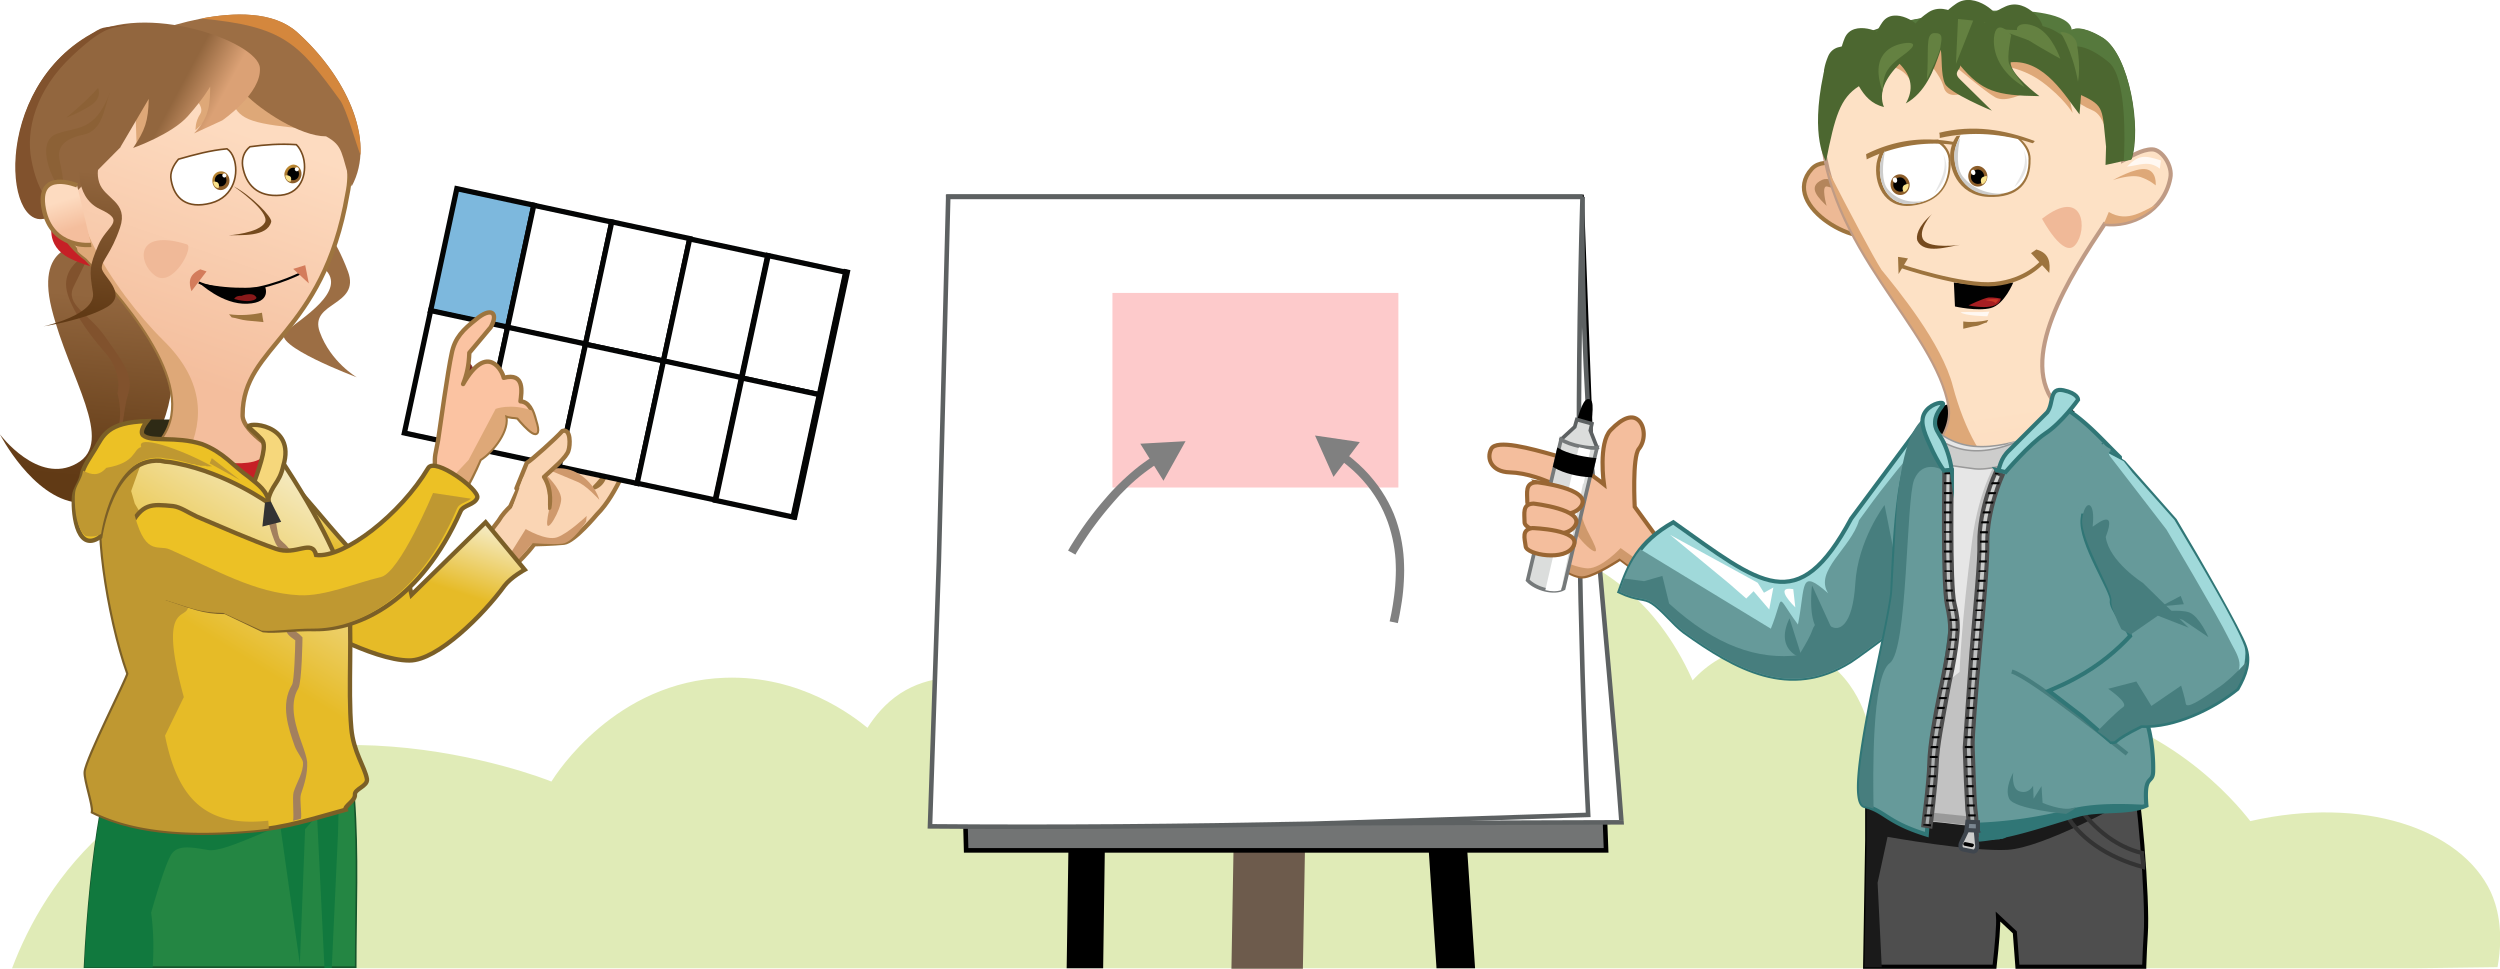 <svg xmlns="http://www.w3.org/2000/svg" xmlns:xlink="http://www.w3.org/1999/xlink" width="479.305" height="185.745" viewBox="0 0 228.8 88.67" shape-rendering="geometricPrecision" image-rendering="optimizeQuality" fill-rule="evenodd" xmlns:v="https://vecta.io/nano"><style><![CDATA[.Ax{stroke-miterlimit:22.926}.Ay{fill:#fff}.Az{stroke-width:.38}.BA{stroke-width:.4}.BB{fill:#9d743e}.BC{fill:#010101}.BD{stroke:#9d743e}.BE{fill:#477e7e}.BF{fill:#dea878}.BG{stroke:#7b5f27}.BH{fill:#f9e38d}.BI{fill:#cdcdcc}.BJ{stroke:#307676}.BK{fill:#669a9a}.BL{fill-rule:nonzero}.BM{stroke-width:.15}.BN{stroke-linejoin:round}.BO{fill:#cf996c}.BP{fill:#bf9831}.BQ{fill:#e6e6e6}.BR{fill:#a0d9da}]]></style><defs><linearGradient id="A" x1="6.47" y1="20.98" x2="5.63" y2="18.38" xlink:href="#X"><stop offset="0" stop-color="#f4be9d"/><stop offset="1" stop-color="#fddbc0"/></linearGradient><linearGradient id="B" x1="8.22" y1="15.73" x2="6.9" y2="28.62" xlink:href="#X"><stop offset="0" stop-color="#92663e"/><stop offset="1" stop-color="#613a15"/></linearGradient><linearGradient id="C" x1="26.73" y1="16.2" x2="26.25" y2="15.25" xlink:href="#X"><stop offset="0" stop-color="#8d5e2a"/><stop offset="1" stop-color="#c49034"/></linearGradient><linearGradient id="D" x1="14.46" y1="11.72" x2="17.82" y2="13.53" xlink:href="#X"><stop offset="0" stop-color="#92663e"/><stop offset="1" stop-color="#dba175"/></linearGradient><linearGradient id="E" xlink:href="#C" x1="20.53" y1="16.68" x2="19.57" y2="15.73"/><linearGradient id="F" x1="20.51" y1="59.05" x2="32.85" y2="39.12" xlink:href="#X"><stop offset="0" stop-color="#e6bb27"/><stop offset="1" stop-color="#fbfdfe"/></linearGradient><linearGradient id="G" xlink:href="#F" x1="35.32" y1="52.01" x2="38.19" y2="43.41"/><linearGradient id="H" xlink:href="#A" x1="17.07" y1="34.62" x2="24.61" y2="12.87"/><linearGradient id="I" xlink:href="#B" x1="7.16" y1="26.91" x2="5.65" y2="43.48"/><linearGradient id="J" x1="406.67" y1="5.48" x2="411.84" y2="41.5" xlink:href="#X"><stop offset="0" stop-color="#fde1c5"/><stop offset="1" stop-color="#fbc3a2"/></linearGradient><linearGradient id="K" x1="405.34" y1="48.19" x2="401.09" y2="96.4" xlink:href="#X"><stop offset="0" stop-color="#dfe0de"/><stop offset="1" stop-color="#a7aaab"/></linearGradient><linearGradient id="L" xlink:href="#C" x1="391.37" y1="16.64" x2="391.81" y2="15.32"/><linearGradient id="M" xlink:href="#J" x1="10.17" y1="82.28" x2="18.54" y2="79.88"/><linearGradient id="N" xlink:href="#A" x1="328.05" y1="28.37" x2="328.23" y2="26.44"/><linearGradient id="O" x1="403.33" y1="8.59" x2="416.42" y2="7.16" xlink:href="#X"><stop offset="0" stop-color="#56793d"/><stop offset="1" stop-color="#91c08a"/></linearGradient><linearGradient id="P" xlink:href="#A" x1="326.21" y1="31.2" x2="326.28" y2="29.62"/><linearGradient id="Q" xlink:href="#C" x1="384.22" y1="17.14" x2="384.65" y2="16.26"/><linearGradient id="R" xlink:href="#A" x1="325.02" y1="29.6" x2="325.48" y2="28.14"/><linearGradient id="S" xlink:href="#A" x1="364.96" y1="30.8" x2="365.08" y2="20.56"/><linearGradient id="T" xlink:href="#K" x1="406.18" x2="402.45" y2="97.83"/><path id="U" d="M46.441 29.994l2.408-11.204 7.137 1.534-2.408 11.204z"/><path id="V" d="M27.16 15.3c.1 0 .19.1.19.19 0 .1-.1.19-.19.19-.1 0-.19-.1-.19-.19 0-.1.1-.19.19-.19z"/><path id="W" d="M174.24 17.59c.29-.1.48-.43.43-.76h0a.81.81 0 0 0-.43.14c-.19.19-.1.48 0 .62z"/><linearGradient id="X" gradientUnits="userSpaceOnUse"/></defs><path d="M140.36 24.28c-.16 0-.28-.13-.28-.29a.28.28 0 0 1 .28-.28c.15 0 .27.13.27.28 0 .16-.12.29-.27.29z" class="BL"/><path d="M228.56 88.52l-7.64.1H1.1c1.48-3.91 4.15-8.88 9.02-13.03 15.85-13.51 39.33-4.49 40.34-4.06.48-.76 5.87-9.17 15.9-9.5 6.92-.24 11.74 3.53 13.03 4.58.67-1.05 1.62-2.24 3.01-3.15 5.25-3.39 11.93.14 12.36.38.53-1.15 1.48-2.86 3.25-4.34 3.82-3.2 8.45-2.86 9.5-2.72 10.6-9.31 30.79-12.12 41.72-2.48 1.62 1.43 3.87 3.91 5.68 7.97 2.77-3.06 7.06-4.06 10.65-2.58 4.49 1.86 5.44 6.73 5.54 7.06 2.53-1.19 8.4-3.53 15.9-2.58 11.17 1.48 17.57 9.21 18.95 10.98 10.31-2.34 19.29.67 22.01 6.49.53 1.15 1.24 3.44.62 6.87z" fill="#e0ebb7"/><path d="M135 88.62h-3.53l-2.15-32.6-2.43-36.76 3.53.48 2.43 36.52L135 88.63z"/><path d="M120.34 25.8l-.53 30.07-.57 32.79h-6.54l.57-32.51.52-29.79 6.54-.57z" fill="#6d5b4c"/><path d="M101.96 19.26l-.57 38.86-.43 30.5h-3.34l.43-29.12.57-40.19h3.34v-.05z"/><g stroke-width=".42" class="Ax"><path d="M144.74 18.02h-57.9l1.58 59.81h58.57l-2.24-59.81z" stroke="#000" fill="#727474"/><g stroke="#5d6162" class="Ay"><path d="M144.83 18.02H86.78c.33 9.26 1.86 21.34 1.67 31.94-.19 9.93.38 15.56.76 25.49l59.19-.19c-1.34-18.43-3.72-35.95-3.58-57.24z"/><path d="M144.83 18.02H86.78l-.86 33.46-.81 24.15c11.41.1 23.06 0 34.99-.24l25.25-.81c-.43-8.5-.67-17.23-.81-26.25-.1-10.5 0-20.57.29-30.31z"/></g></g><path d="M32.41 73.01c.38 5.06.14 10.5.14 15.51H7.73c.24-5.06.76-10.17 1.43-13.99.33-1.96.72-3.58 1.15-4.68 1.19-3.1 1.38-5.11 1.38-5.11l4.2 1 5.59 1.34c1.86.48 3.72.91 5.59 1.34.24.05.53.14.76.19l4.25 1.05c.14 1.1.24 2.24.33 3.34z" stroke="#16552b" fill="#248643" class="Ax BM"/><g fill="#11793e"><path d="M31.03 72.06l-.05 2.1v.1l-.05 2.05-.57 12.27h-.67l-.67-13.75v-.05-.14l-.19.24-.05.05-.86.95-.48 12.36-1.77-12.51v-.05-.05l1.19-2.15.91-1.62.14-.29.91-1.62 2.2 2.1z"/><path d="M30.98 74.16c-.1.05-.95.29-1.96.57-.05 0-.14.05-.24.05a16.49 16.49 0 0 1-2.2.53l-.72.19c-.1.05-.14.05-.24.1-1.96.72-5.3 2.39-6.54 2.2-1.53-.24-2.91-.57-3.48.53-.67 1.24-1.77 5.2-1.77 5.2.24 1.81.24 3.44.14 5.01H7.72c.24-5.06.76-10.17 1.43-13.99.33-1.96.72-3.58 1.15-4.68 1.19-3.1 1.38-5.11 1.38-5.11l4.2 1 5.59 1.34 5.87 4.34.43.33.05.05 3.15 2.34h0z"/></g><g class="Ax"><path d="M46.69 46.37l1.34-2.96s1.67-2.24 3.15-3.2c2.58-1.67 5.73-.43 5.44-.24-1.62 1-.43 3.91-2.2 4.63 1.62-1.58 2.58-4.44 4.11-4.15.29.05.33.81.05.91-1.29.57-1.91 3.68-3.96 5.73 0 0-2.05 2.48-3.01 2.58-.95.1-2.72.14-2.72.14-1.34 1.81-2.91 2.77-4.3 4.39l-2.39-2.77 2.86-3.01c.05-.1.29-.38.57-.76.33-.57.76-1 1.05-1.29z" fill="#fad5b4" class="BA BD BN"/><g stroke="#040505" class="BL"><g stroke-width=".48"><path d="M39.399 28.472l2.408-11.204 7.049 1.515-2.408 11.204z" fill="#7db8dd"/><g class="Ay"><path d="M37.004 39.629l2.408-11.204 7.049 1.515-2.408 11.204z"/><use xlink:href="#U"/><use xlink:href="#U" x="-2.395" y="11.157"/><use xlink:href="#U" x="7.139" y="1.515"/><use xlink:href="#U" x="4.734" y="12.719"/><use xlink:href="#U" x="14.268" y="3.077"/><use xlink:href="#U" x="11.873" y="14.233"/><use xlink:href="#U" x="21.454" y="4.601"/><use xlink:href="#U" x="19.049" y="15.805"/></g></g><path d="M72.615 47.266l4.805-22.36.098.021-4.805 22.36z" stroke-width=".53" class="Ay"/></g><path d="M75.09 36.11h-.1" stroke="#040505" stroke-width=".53" fill="none"/></g><path d="M50.17 42.98l2.63 1.1c.86.33 2.05 1.67 2.05 1.67s-.33-1.38-1.81-2.34c-1.43-.91-2.86-.43-2.86-.43zm3.49 4.73s-1.24 1.96-2.2 2.05c-.95.1-2.67-.05-2.72-.05l-2.01 2.34-.53-.57 1.91-3.06s1.86 1.1 2.86.76c1-.33 2.72-1.96 2.72-1.96l-.05.48zm-3.78-4.34c.91 2.2.29 3.1.19 4.39s1.29-1.1 1.29-2.1c-.05-1-1.48-2.29-1.48-2.29z" class="BO"/><g fill="#fad5b4"><path d="M48.21 42.36c.38-.19 2.72-2.29 3.25-2.91.81-.29.72 1.34.57 1.77-.14.62-1.48 1.72-2.24 2.43.81 1.24.48 2.82.48 2.82l-3.01-1.77.95-2.34z" class="Ax BA BD BN"/><path d="M47.88 43.7s.76-.29 1.38.1c.57.38.86 1.58.86 1.58l.05 1.53-2.05.91-1.53-.53 1.29-3.58z"/></g><path d="M7.92 22.46s-4.77-.57-3.2 5.78c1.58 6.35 5.87 12.22 2.29 14.18-3.53 2-7.02-2.67-7.02-2.67S2.95 45.53 7.05 46c4.06.48 12.98-9.21 6.44-20.14S7.9 22.47 7.9 22.47z" fill="url(#I)"/><path d="M7.16 23.84s-1.29.91-1.1 2.48c.19 1.58 1.81 3.96 3.53 5.92s1.15 3.77 1.15 3.77.76 2.39-.38 4.3c1.05-.38.81-2.58 1.38-4.3s-.81-3.29-2.2-5.3c-1.43-2.01-3.58-2.82-2.82-4.44l1.29-2.63-.86.19z" fill="#81522d"/><path d="M13.18 38.4h8.25l-1.19 4.78-7.73-.96z" fill="#2e2a15"/><path d="M29.26 20.26s1.38 1.38 2.58 4.58c1.19 3.2-3.58 2.77-2.58 5.54s3.39 4.15 3.39 4.15-7.92-2.96-6.54-4.15 5.78-3.77 3.58-5.78c-2.2-1.96-.43-4.34-.43-4.34z" fill="#9c6e44"/><path d="M8.4 20.26H4.82s-.81 2.2 1.58 3.39 4.96 1.19 4.96 1.19L8.4 20.26z" fill="#c62026"/><path d="M14.08 41.07c5.16-4.73-2.15-13.03-6.16-17.38-8.16-5.97 2.96-18.95 4.82-19.09 7.45-1.29 13.41-1.58 16.33 3.48.53.95 2.29 2.34 2.43 3.77.24 2.48.76 3.72.29 5.92-2.24 12.98-9.59 13.8-9.59 20.19-.05.81.91 1.77 1.91 2.53.24 1.05 2.48 6.35 2.2 8.21-.14.86 1.24-1.34-1.91-.91-7.88 1.05-10.5-3.2-10.31-6.73z" fill="url(#H)" class="Ax BA BD"/><path d="M16.33 41.55s6.06 1.67 7.64.33c1.53-1.34 1.81.67 1.81.67l.81 5.2s-3.63 1.77-4.92.81l-5.35-7.02z" fill="#c62026"/><path d="M12.36 9.33l.14 3.96 4.96-4.63s1.34 1.05.86 1.77-.43 1.48-.43 1.48l3.48-3.15s-.43 1.58 1.77 2.29c2.15.72 7.49.86 7.49.86l-9.69-7.4-8.59 4.82zm1.72 31.74c5.16-4.73-2.15-13.03-6.16-17.38-.29-.24-.57-.43-.81-.67l-1.15-4.77 1.1-.62c.19 1 .53 2.96 1.38 4.63 1.58 3.2 4.25 6.68 6.54 8.93 3.53 3.48 3.82 7.02 2.15 10.45-1.67 3.44-1.05 1.38-2.58 2.34-.38-.95-.52-1.96-.48-2.91z" class="BF"/><g class="Ax BA BG"><path d="M25.87 43.51c1.19.38 7.06 8.83 10.02 10.02l1.48-.38.29 1.29 6.78-6.64 3.58 4.34s-1.24.67-1.86 1.48c-1.91 2.63-6.11 6.83-8.69 6.83-3.44 0-9.5-3.58-9.5-3.58l-2.1-13.37z" fill="url(#G)"/><path d="M9.74 45.18c-1.29 1.67.14 11.27 2.01 16.47 0 .38-3.82 7.83-3.91 9.02-.05.72.76 3.01.67 3.63 4.3 2.15 9.98 2.1 14.42 1.72 3.2-.24 5.73-1.1 8.69-1.91-.14-.33.91-.81.86-1.38-.05-.53 1.19-.76 1.1-1.43-.19-1.1-1.24-2.48-1.43-4.63-.33-3.68.14-8.78-.29-12.46-.76-2.91-2.86-7.4-7.21-13.7-.67 1.67.81 3.34-.86 4.11-3.82-.86-10.17-4.39-10.17-4.39l-3.87 4.96z" fill="url(#F)"/></g><path d="M9.74 45.18c-1.29 1.67.14 11.27 2.01 16.47 0 .38-3.82 7.83-3.91 9.02-.05.72.76 3.01.67 3.63 4.3 2.15 9.98 2.1 14.42 1.72a23.7 23.7 0 0 0 1.67-.19l-.05-.72c-6.01.67-8.35-2.34-9.45-7.78l1.72-3.53c-3.91-14.32 5.73-.57-4.49-17.71L12 44.94l1.53-4.25h-.33l-3.44 4.49z" class="BP"/><path d="M24.25 46.28c.1.33.19.72.24 1.05.14.72.33 1.43.62 2.15.14.38.38.72.67 1 .29.33.57.67.62 1.1.05.57-.1 1.19-.29 1.77-.19.57-.33 1.15-.33 1.77 0 .38.19.62.38.86.1.14.24.29.24.38 0 .1-.05.24-.1.43-.1.29-.24.53-.14.86.1.38.38.62.67.81.05.05.14.1.19.14 0 .72-.1 3.72-.29 4.06-1.1 1.81-.33 4.01.24 5.63.24.62.72 1.15.76 1.48.05.91-.57 1.81-.86 2.72-.14.48.05 2.15-.05 2.63l.72-.19c.1-.43-.14-1.77 0-2.24.33-.95.62-1.91.57-2.96-.05-.43-.24-1-.48-1.67-.53-1.48-1.24-3.53-.33-5.06.33-.57.38-4.53.38-4.53v-.14l-.1-.1c-.14-.14-.24-.24-.38-.33-.19-.14-.38-.29-.43-.48-.05-.1.05-.24.1-.43.1-.24.19-.48.14-.76-.05-.29-.24-.53-.38-.72-.14-.14-.24-.29-.24-.43 0-.53.14-1.05.33-1.58.19-.67.38-1.34.33-2.05-.05-.62-.43-1-.76-1.43-.24-.29-.57-.48-.72-.76-.24-.62-.24-1.38-.43-2.05l-.24-1.05-.67.14z" fill="#a3805e"/><path d="M25.92 42.65c-.38 1.67-1.05 1.62-1.43 3.29-.38-.38-1.05-.86-1.43-1.24.57-1.62 1.34-3.63 1-4.3-.14-.29-.76-.81-1.29-1.29-.43-.53 4.39-.43 3.15 3.53z" fill="#f6d77b" class="Ax BA BG"/><path d="M20.96 28.76c.1.1.14.19.24.29.43.05.86.24 1.43.29l1.48.14c-.05-.19-.1-.62-.14-.86-.86.19-1.96.29-3.01.14z" class="BB"/><path d="M18.19 25.85s1 .57 3.53.67 5.73-1.48 5.73-1.48" stroke="#010101" stroke-width=".2" fill="none" class="Ax"/><path d="M18.33 24.65c.19.05.38.14.57.19l-1.38 1.81c-.24-.72-.33-1.48.81-2z" fill="#d47c5b"/><path d="M17.09 22.36c.72.19-1.29 4.06-2.91 2.86-1.58-1.15-1.86-4.34 2.91-2.86z" fill="#f0b998"/><path d="M27.93 24.27l-1.1.34 1.43 1.33z" fill="#d47c5b"/><g class="Ay"><path d="M22.2 15.2c.29 1.72 1.38 2.86 3.48 2.67s2.48-2.34 2.01-3.68c-.14-.38-.33-.72-.57-.95-1.48-.1-2.86 0-4.25.19-.53.43-.76 1.05-.67 1.77z" stroke="#754a1e" class="Ax BM"/><path d="M27.21 13.96c.29.19.43.53.38.72s-.33.19-.62 0-.43-.53-.38-.72.33-.19.62 0z"/></g><path d="M26.83 15.06c.43 0 .76.38.76.86s-.38.86-.81.86-.76-.38-.76-.86c.05-.43.38-.81.81-.86z" fill="url(#C)"/><path d="M26.83 15.35c.29 0 .53.24.53.57s-.24.57-.53.57-.53-.24-.53-.57c0-.29.24-.57.53-.57z" class="BC"/><path d="M26.59 16.63c-.29 0-.48-.29-.48-.57h0c.1-.05.29 0 .38.05.24.1.14.38.1.53z" class="BH"/><g class="Ay"><use xlink:href="#V"/><path d="M15.66 16.49c.29 1.67 1.43 2.67 3.63 2.1s2.58-2.82 2.1-4.11c-.14-.38-.33-.67-.62-.86-1.53.14-2.96.53-4.44.95-.48.57-.81 1.24-.67 1.91z" stroke="#754a1e" class="Ax BM"/></g><path d="M20.24 15.68c.43 0 .76.38.76.86s-.38.86-.81.86-.76-.38-.76-.86.33-.86.81-.86z" fill="url(#E)"/><path d="M20.19 15.92c.29 0 .53.24.53.57s-.24.57-.53.57-.53-.24-.53-.57.24-.57.53-.57z" class="BC"/><path d="M20 17.21c-.29 0-.48-.29-.48-.57h0c.1-.05.29 0 .38.05.19.14.14.38.1.53z" class="BH"/><use xlink:href="#V" x="-6.63" y="0.57" class="Ay"/><path d="M21.39 17.06s3.34 2.29 2.86 3.29c-.53 1-3.34 1.19-3.34 1.19 1.1-.05 3.53.19 3.91-1.24.1-.43-1.86-2.43-3.44-3.25z" fill="#754a1e"/><path d="M12.75 3.41s10.02-4.34 14.42-.48c4.34 3.87 7.35 9.83 5.01 14.13-1-3.1-.72-3.68-2.34-4.58-2.39 0-6.01-2.43-7.35-3.82-1.34-1.43-11.98-3.77-9.74-5.25z" fill="#9c6e44"/><path d="M11.03 13.44l2.58-4.39c-.05 2.05-.33 2.86-1.43 4.49 0 0 3.53-1.24 5.01-2.91s2.05-2.72 2.05-2.72c-.05 1.38.05 2.72-1.48 4.3l2.58-1.19s3.63-2.48 3.44-4.82C23.59 3.81 13.23.09 7.93 3.34-1.43 9.07.82 23.82 5.45 19.09l5.59-5.63z" fill="url(#D)"/><path d="M11.84 2.22c-2.96.43-2.15.05-3.96 1.19C-1.29 9 .67 23.27 5.16 19.4c-.91-1.19-1.77-2.05-2.29-4.77-.53-2.72.38-6.4 3.77-9.55 3.34-3.15 3.91-2.39 5.2-2.86z" fill="#81522d"/><path d="M10.07 8.47c-.57 1.29-.57 3.48-2.48 3.87-1.91.38-2.2 1.29-2.2 1.86s.67 2.58.24 3.29c-.38.72-.91 1.29-.91 1.29s.72-1.77.33-2.2c-.33-.43-1.72-3.53.05-4.3 1.81-.72 3.58-.1 4.96-3.82z" fill="#8c6136"/><path d="M7.06 16.97S3.29 15.39 4 19.12c.72 3.72 4.34 3.29 4.34 3.29l-1.29-5.44z" fill="url(#A)"/><path d="M7.06 16.97S3.29 15.39 4 19.12c.72 3.72 4.34 3.29 4.34 3.29" fill="none" class="Ax BA BD"/><path d="M9.64 14.06s-1.05 1.05-.57 2.63c.48 1.53 2.72 1.77 1.91 4.15-.81 2.39-1.67 2.96-1.67 3.68s2.48 2.39.48 3.58c-2.01 1.19-5.82 1.77-5.82 1.77s4.87-1.05 4.53-3.1c-.33-2.05-.33-2.39.48-4.3s2.63-2.2.14-3.34c-2.48-1.19-1.81-4.63-1.81-4.63l2.34-.43z" fill="url(#B)"/><path d="M22.77 43.65c-1.43-1-2.29-2.24-4.3-3.01-2.43-.76-4.63-.14-5.39-.81-.1-.1-.29-.43.38-1.29-3.68.1-4.01 1.34-4.77 2.58-.29.48-1.1 1.62-1.19 2.29-.1.72-.67 1.34-.72 1.96-.14 1.05.1 5.39 2.39 3.77 0 0 1-7.26 5.49-6.97.86.19.38 0 1.53.24 4.63.91 8.45 3.68 8.45 3.68-.19-1.19-1-1.72-1.86-2.43z" fill="#ecc125" class="Ax BA BG"/><path d="M8.97 8.04s.43.86-.62 1.58c-1.1.72-2.29 1.15-2.29 1.15s1.72-1.38 2.91-2.72z" fill="#8c6136"/><path d="M18.43 1.69c3.06-.57 6.59-.67 8.74 1.24 3.44 3.06 6.01 7.45 5.82 11.27-.43-1.1-1.29-4.2-1.86-5.01-3.82-5.25-5.16-6.78-12.7-7.49z" fill="#d4873d"/><path d="M24.78 45.9l.95 1.86-1.72.43.24-2.2z" fill="#333"/><g class="BP"><path d="M21.96 43.94l-2.58-2.01-.19.48z"/><path d="M7.59 43.08h0 0 0 0 0 0 0 0 0 0v.05h0 0 0 0 0 0 0 0 0 0 0 0 0 0 0 0 0 0 0 0 0 0 0 0 0 0 0 0 0 0 0 0 0 0 0 0 0 0 0 0 0 0 0 0 0 0 0 0 0 0 0 0 0 0 0 0 0 0 0 0 0 0 0c-.1.72-.67 1.34-.72 1.96-.1.76 0 3.29.95 3.96.57.1 1.1.05 1.43-.19 0 0 1-7.26 5.49-6.97.86.19.38 0 1.53.24l.19.05h0 0 0l.19.05h0 .05l.14.05h0 .05l.14.05h0 .05l.14.05h0 0l.19.05h.05 0 0l.1.05h.05.05 0 .05.05.05l.1.05.1.05h.05.05.05.05 0l.1.05h.05.05.05 0 .05.05.05.05 0 .05.05.05l.1.05h.05.05.05.05.05.05.05 0 .05.05.05 0c-2.91-1.62-6.97-2.96-6.49-1.77-.81.24-.43 1.43-3.2 1.91-.72.81-1.38.62-2.05.29z"/></g><path d="M42.77 34.15v-.38c0-.67.1-.86.53-.1l.19.33-.72.14z" fill="#6f2020"/><path d="M43.06 33.34l.33.62h-.09z" fill="#ca4d4d"/><path d="M40 48.81c1.58-2.2 2.96-4.49 3.91-6.78 1.15-.72 2.72-2.72 2.29-4.06.57.24.81.14 1.19.24.76.91 2.29 2.53 1.58.29-.24-.95-.57-1.72-1.34-1.77.1-.81.43-2.67-1.53-2.15-.1-.57-1.48-3.34-3.72.57.33-.81.53-1.67.57-2.86l1.96-2.34c.76-1.38 0-1.86-1.34-.72-1.15.91-1.96 1.67-2.24 3.15-.33 1.48-1.05 6.59-1.24 7.92-.24 1.34-.33 1.29-.29 2.43l-2.58 3.53 2.77 2.53z" fill="url(#M)" class="Ax BA BD BN"/><path d="M22.15 53.3c4.77.86 8.26 1.24 12.7 1.34 3.63-3.34 7.11-8.12 9.07-12.6 1.15-.72 2.72-2.72 2.29-4.06.57.24.81.14 1.19.24.76.91 2.29 2.53 1.58.29-.1-.33-.19-.67-.33-.95-1.91-.67-3.29-.14-3.29-.14l-2.48 4.68-9.12 9.74-9.98-.67-1.72 1.48s0 .14.05.38h0l.05.29z" class="BF"/><path d="M11.84 48.28c-.24-.14 1.81 2.63 3.48 6.49 2.24.72 3.2 1.24 5.3 1.24l3.48 1.67c1.15.14 2.67-.14 4.73-.1 4.15.05 9.69-2.63 13.32-10.79.24-.57 1.29-.57 1.53-1.24.19-.76-3.87-3.72-4.49-2.72-2.53 4.25-7.69 8.26-10.26 7.97-.38-1.53-1.81.1-3.68-.57-2.2-.76-5.01-2.01-7.26-2.96-.81-.38-1.48-.86-2.15-.95-2.01-.19-2.82-.29-4.01 1.96z" fill="#ecc125" class="Ax BA BG"/><path d="M12.12 46.37c-.24.43-1.24 2.24-1.05 2.91.53 2.01 2.1 5.06 4.01 5.63 2.24.67 3.2 1.19 5.35 1.19l3.53 1.62c1.15.1 2.67-.19 4.73-.19 4.15 0 9.64-2.77 13.13-10.98.19-.48.86-.57 1.29-.91l-.95-.14-2.53-.38s-3.05 7.3-4.77 7.69c-2.39.57-5.11 1.77-7.45 1.67-4.11-.19-7.78-2.39-11.89-4.2-1.1-.48-2.34.81-3.39-3.91z" class="BP"/><path d="M18.24 25.89s2.1 2.01 4.39 1.91 1.62-1.58 1.62-1.58-2.72.43-6.01-.33z" class="BC"/><path d="M21.43 27.37s.1-.33.67-.29c.29-.14.95-.24 1.19-.05s.24.29-.05.43c-.29.1-.81.19-1.81-.1z" fill="#88191a"/><path d="M196.24 88.48h-11.6l-.24-3.15-1.53-1.43c.05.72-.1 2.53-.33 4.58H170.7l.19-11.55v-7.64l.72-.76h0l2.48-2.63 17.04-.38 2.72 3.87.43.57.95 1.24c.48.38 1.38 11.27 1.15 14.32-.05.76-.1 1.77-.14 2.96z" stroke="#010101" fill="#4e4e4e" class="Ax Az"/><path d="M194.52 73.39s-7.49 4.2-10.79 4.39c-3.29.19-10.98-1.19-10.98-1.19l-.91 4.2.38 7.73h-1.58l.19-11.55v-7.64l.72-.76h0l22.24.91.43.57.29 3.34z" fill="#1a1a1a"/><g class="Ax Az"><path d="M189.7 73.01c1.53 2.58 3.87 4.49 6.35 5.06-.05.38.14.86.1 1.29-3.2-.86-6.16-2.72-7.35-5.44.33-.29.62-.57.91-.91z" stroke="#333" fill="none"/><path d="M152.04 49.72l-2.43-3.34s-.24-4.53.38-5.3c.62-.76.57-2.01 0-2.58s-1.43-.33-2.58.86-.62 4.96-.62 4.96-2.58-2.1-4.58-2.67c-2.01-.57-5.25-1.48-5.73-.57s.05 2.1 1.67 2.15 3.2.67 4.63 1.34c-2.43.57-3.34 3.39-.91 6.59 0 0 2.05 1.81 3.15 1.58 1.1-.19 3.25-1.62 3.25-1.62l3.06 2.29 1.38-2.77-.67-.91z" stroke="#963" fill="url(#S)"/></g><path d="M141.82 51.15s2.05 1.81 3.15 1.58c1.1-.19 3.25-1.62 3.25-1.62l3.06 2.29.43-.81-3.39-2.43s-1.72 1.86-3.01 1.86c-1.29-.05-3.72-1.29-3.72-1.29l.24.43z" class="BO"/><path d="M176.1 37.83c3.44-1.62 8.54-2.15 11.5-1.86l2.29 1.72-12.6 3.96-1.72-1.53.53-2.29z" class="BC"/><path d="M169.89 15.58s-2.86-1.43-4.06-.14c-3.2 3.48 5.06 7.73 6.06 5.59l-2-5.44z" fill="#edb995" class="Ax Az BD"/><path d="M169.7 17.45s-2.05-1.38-2.91-1c-1.53.67-.19 1.81.38 2.39 0 0-.53-1.91.05-1.77l1.96.53.53-.14z" fill="#b4855b"/><path d="M188.37 37.26c-4.01-4.2 1.19-12.17 4.25-16.76 2.43.29 5.44-1.15 6.01-4.2.24-1.1-.76-2.63-1.67-2.63-.95 0-1.96.67-2.63 1 .33-5.39-1.91-11.7-9.17-11.12-8.69-.29-18.81-.91-18.47 7.88.43 11.31 10.5 18.52 11.74 25.83.29 1.67-.95 3.29-.95 3.29s-4.96 5.39 2.63 5.3c7.69-.1 8.93-5.25 8.26-8.59z" stroke="#bf9b85" fill="url(#J)" class="Ax Az"/><path d="M193.04 14.44s.05-3.68-1.53-4.34c-1.58-.67-2.2-1.53-2.2-1.53l.38 1.77s-.81-1.38-2.82-2.86-4.3-1.53-4.3-1.53l2.67 2.58s-1.67.91-2.63.38c-.95-.53-3.87-3.01-3.87-3.01l.81 2.67s-1.38.53-1.67-.62-1.72-2.63-1.72-2.63l-1 2.86s-.29-1.62-1.91-2.05 1.34-1.53 1.34-1.53l9.02-1.24 6.97 2.53 3.15 4.49.1 3.25-.81.81zm-25.72 1.19c2.29 8.97 10.02 15.23 11.12 21.62.29 1.67-.95 3.29-.95 3.29s-4.96 5.39 2.63 5.3c6.97-.1 8.59-4.34 8.31-7.64-1.72 1.81-3.82 5.3-5.3 4.92-1.48-.43-3.34-3.77-4.39-7.73-1-3.96-5.11-8.93-6.54-10.69-.72-1.1-3.01-5.44-4.87-9.07z" class="BF"/><path d="M188.08 39.31c-4.11 1.34-8.07 2.86-11.31-.29-.95 4.39-.67 36.14-.67 36.14l7.4.1 4.58-35.95z" stroke="#999" stroke-width=".14" class="Ax BQ"/><path d="M187.79 39.4l-4.01 1.19c-1.1 1.43-2.67 4.15-3.29 8.88-1 7.59-1.15 12.03-1.15 12.03s-2.01 1.58-2.29 2.01c-.05.1-.48 1-1.05 2.39l.05 9.26c2.48.05 4.53.86 7.4.1l3.48-26.97-.29-4.3 1.15-4.58z" fill="#c2c2c2"/><path d="M176.1 74.3v.81c2.48.05 4.53.86 7.4.1l.05-.38c-.91.05-2.05.05-3.29-.1l-4.15-.43z" fill="#999"/><path d="M188.37 38.69c-3.87 1.91-7.59 3.96-11.27 1.29-.05.48 0 1.29.05 2.39a74.08 74.08 0 0 0 3.53.53c1.81.24 5.44-1.1 7.69-2.01v-2.2z" stroke="#999" stroke-width=".14" class="Ax BI"/><path d="M188.13 38.78l-3.77 1.72c-.29.53-.62 1.19-.95 2.01a36.1 36.1 0 0 0 4.44-1.48l.29-2.24z" fill="#919191"/><path d="M176.34 38.16l-6.92 9.31c-4.92 9.17-8.26 6.01-16.28.33-3.2 1.81-4.06 3.87-4.92 6.35 1.72.81 2.24.48 3.01 1 .95.62 1.96 1.96 2.91 2.67 4.73 3.39 9.64 6.16 15.18 2.72.86-.53 8.12-5.97 8.12-5.97l-1.1-16.42z" class="Ax Az BJ BR"/><path d="M150.13 50.29c-.95 1.19-1.43 2.43-1.91 3.87 1.72.81 2.24.48 3.01 1 .95.62 1.96 1.96 2.91 2.67 4.73 3.39 9.64 6.16 15.18 2.72.86-.53 8.12-5.97 8.12-5.97l-1.62-14.08c-.95 1.05-1.96 2.2-2.91 3.44-1 1.24-1.91 2.48-2.77 3.68-.72 2.53-4.15 4.63-2.82 6.68-2.67-2.34-2.05-.76-2.77 2.86-2.15-2.91-1.19-2.82-2.48.38l-11.93-7.26z" class="BK"/><g class="BE"><path d="M148.65 52.96l-.43 1.19c1.72.81 2.24.48 3.01 1 .95.62 1.96 1.96 2.91 2.67 4.73 3.39 9.64 6.16 15.18 2.72.72-.43 6.16-4.49 7.69-5.68l-.48-1.29c-8.21 7.06-15.28 9.4-23.77 1.67l-.62-2.53-1.67.48-1.81-.24z"/><path d="M172.47 46.23s-2.43 3.2-2.67 7.16-1.53 4.49-2.34 3.87-1.34-.38-1.62.48c-.29.86-1.67 2.96-1.67 2.96l3.2-.81 5.92-3.01 1.19-.57-2-10.07z"/></g><g class="Ax Az"><path d="M170.66 73.77c-2.01-.48 2.39-16.85 2.53-19.72.38-8.74.86-13.65 3.87-16.04-.1.14-.33.53-.29 1 .05.62.43 1.19 1.1 1.53l.72 15.99c0 2.2-2.15 13.41-2.15 17.66a28.66 28.66 0 0 1-.1 2.2c-3.72-1.15-3.77-2.15-5.68-2.63zm9.55-1.81l1.34-22.44.53-4.2c.72-.76 1.58-3.91 2.24-4.2 3.34-1.38 4.44-3.91 4.44-3.91 2.2 1.34 3.58 3.01 5.25 4.63 0 0 .67 11.93 1.67 20.77h-.38c.19 1.05.53 2.1.95 2.91.43.81.86 3.01.81 5.11-.05 1.19-.86.14-.62 3.1-1.72.76-4.34.29-6.3.86-3.29.95-6.4 2.1-9.5 2.29l-.43-4.92z" class="BJ BK"/><path d="M194.67 69s-8.78-7.06-10.55-7.54" stroke="#477e7e" fill="none"/></g><path d="M183.74 76.4l.29-.05.14-.05h.05.1l.1-.05h.05l.14-.05.14-.05h0 .1.05l.14-.05h0l.14-.05h.05.1l.14-.05h0l.14-.05h.05l.1-.05.14-.05.14-.05h0l.14-.05h.1.1l.14-.05h0l.14-.05h.05l.1-.05.1-.05h.05l.14-.05h.05l.14-.05.1-.05h.05l.14-.05h0l.14-.05h.05l.1-.05.14-.05h.05l.14-.05h.05l.1-.05.1-.05h.05l.14-.05h0l.14-.05h.1.1l.14-.05h0l.14-.05h.05l.1-.05.1-.05h.05l.14-.05h.05l.14-.05.1-.05h.05l.14-.05c1.96-.57 4.73-.1 6.44-.86h.05 0 0 0 0 0 0c-2.01-.14-5.06-.24-7.3.38a39.55 39.55 0 0 1-8.83 1.24l.14 1.62h.1.05.1 0 .14.1.1.1.05c.1 0 .19 0 .24-.05h0 .14 0 .14.14.1.05.14 0c.1 0 .19-.05.24-.05h.05.1.1.1l.14-.05h.05.1 0l.14-.05.14-.05h0l.28-.38z" fill="#307676"/><path d="M170.66 73.77l.81.24c-.05-2.91-.19-12.08 1.48-13.32 1.67-1.19 1.48-14.99 2.24-16.8s2.43-.95 2.43-.95l-1.67-3.96c-.33-.24.14-.72 0-.62-1.15 1.15-1.81 2.96-2.34 7.64l-.43 8.02c-.14 2.91-4.53 19.29-2.53 19.76z" class="BE"/><path d="M184.26 25.85s-.81 2.01-2.05 2.34-3.29-.14-3.29-.14l-.1-2.2s2.34.33 3.25.24l2.2-.24z" class="BC"/><path d="M181.97 29.28c-.05.1-.1.14-.14.24-.33.05-.62.29-1.05.33-.38.05-.81.19-1.1.24v-.67c.67.1 1.53.05 2.29-.14z" class="BB"/><path d="M192.19 40.88s-1.34 4.39-1.58 6.59c-.29 2.15 2.82 6.73 2.67 7.49-.14.76 1.38 2.29 1.67 3.25-1.15 1.24-2.77 2.67-5.01 3.87-.86.48-1.67.81-2.43 1.15l3.05 2.34 2.67 2.34c.76 0-.24 0 2.77-1.48 3.01.14 6.59-1.62 8.78-3.39.72-1.29 1.19-2.48.67-3.87-.48-1.38-4.25-7.97-6.4-11.55l-4.68-5.3-2.2-1.43z" class="Ax Az BJ BK"/><path d="M204.64 62.6c.72-1.29 1.05-2.63.76-3.48-.67-1.91-4.25-7.97-6.4-11.55l-3.82-4.3-.81-1.05-1.53-.81 5.44 7.06s4.82 8.12 5.63 9.83c.81 1.72 2.1 2.86-.43 4.73l1.15-.43z" class="BR"/><path d="M193.19 41.12l-2.53-1.48-.48 7.35 1.72.05.81-4.96z" class="BK"/><path d="M191.52 48.19c.29-2.43-.72-2.53-.95-.72-.24 1.81 2.82 6.73 2.67 7.49-.1.53.53 1.86.91 2.63l.86.48 2.48-1.72 2.82 1.1-4.2-4.11c.05.05-3.1-1.96-3.39-4.2 1.15-2.96-1.19-.86-1.19-.95z" class="BE"/><path d="M186.74 23.89s-1.38 1.62-4.2 1.91c-2.86.29-8.54-1.62-8.54-1.62l-.1.33s5.78 1.96 8.69 1.67c2.96-.29 4.44-2.05 4.44-2.05l-.29-.24z" class="BB"/><path d="M183.12 27.33s-.62-.14-1.15-.1c-.53.1-1.81.72-1.81.72s2.72.62 2.96-.62z" fill="#a71e22"/><path d="M197.29 16.97s.14-1.29-.86-1.48-3.06 1-3.06 1 1.58-.57 2.53-.29c.86.29 1.38.76 1.38.76z" class="BF"/><path d="M186.36 22.84l-.48.33 1.67 1.81c.1-.91.05-1.81-1.19-2.15z" class="BB"/><path d="M182.07 28.52l-.19.43s-2.2-.05-2.43-.38c.86-.05 1.62.05 2.63-.05z" fill="#fff8f2"/><path d="M186.89 20.02s1.96 3.72 3.05 2.39c1.15-1.34.81-5.39-3.05-2.39z" fill="#f0b998"/><path d="M173.71 23.51l.91.14-.86 1.43z" class="BB"/><path d="M197.77 14.68l-.1.76c-1-.81-1.91-.29-3.01-.19 1.1-1.1 1.58-1.05 3.1-.57z" fill="#fff8f2"/><path d="M144.69 44.94c-.29 2.77.72 3.63 1.29 5.06s-1.81-.81-2.15-1.96c-.33-1.15.86-3.1.86-3.1z" class="BO"/><path d="M182.92 27.42c-.1.1-.19.24-.29.33-.19-.24-.62-.19-.91-.29a3.26 3.26 0 0 1 1.19-.05z" fill="#cb3827"/><path d="M178.53 14.72c.05 2.15-1 3.82-3.58 4.11s-3.48-2.15-3.2-3.91c.1-.48.24-.91.48-1.29 1.72-.48 3.44-.72 5.16-.86.67.48 1.15 1.15 1.15 1.96z" class="BB"/><path d="M178.34 14.82c.05 2.01-.91 3.58-3.29 3.82-2.39.29-3.2-2.05-2.96-3.68.1-.48.24-.86.43-1.19 1.58-.48 3.15-.67 4.73-.76.67.38 1.1 1 1.1 1.81z" class="Ay"/><path d="M178.91 13.01c-2.58-.48-5.25-.33-8.12 1.1 0 .14.05.33.05.48a14.07 14.07 0 0 1 7.92-1.34c.05-.1.1-.14.14-.24z" class="BB"/><path d="M173.71 15.97c-.48.1-.76.62-.67 1.1.1.53.57.86 1.05.76s.76-.62.67-1.1c-.14-.53-.57-.86-1.05-.76z" fill="url(#Q)"/><path d="M173.76 16.25c-.33.05-.53.43-.48.76s.38.57.72.53c.33-.05.53-.43.48-.76-.1-.38-.38-.62-.72-.53z" class="BC"/><use xlink:href="#W" class="BH"/><path d="M173.38 16.25c-.1 0-.19.14-.14.29.05.14.14.19.24.19s.19-.14.14-.29c0-.14-.14-.24-.24-.19z" class="Ay"/><path d="M176.24 18.35c-.33.14-.76.24-1.19.29-2.39.29-3.2-2.05-2.96-3.68.1-.48.24-.86.43-1.19h0c-.24 1.29-.33 2.82.24 3.53.76.91 1.91 1.38 3.48 1.05z" class="BI"/><path d="M177.86 14.15s.48.86.19 1.81c-.24 1-1 1.72-1 1.72.57-1.15 1.19-2.2.81-3.53z" class="BQ"/><path d="M164.12 53.92l.19 1.67s-2.1-2-.19-1.67zm-1.82-.15l-.38 2.01-1.43-1.67-.67.67-1.53-1.34-5.44-4.49 8.02 4.39.57.91z" class="Ay"/><path d="M168.37 59.12l-2.53-5.54s-.38 2.86.48 4.01a4.59 4.59 0 0 0 2.05 1.53zm-4.59-2.53l1.15 3.63c0 .05-2.58-.67-1.15-3.63z" class="BE"/><path d="M185.84 14.58c.05 2.1-1.1 3.58-3.91 3.44-2.77-.14-3.72-2.72-3.39-4.39.1-.48.29-.86.53-1.19 1.86-.19 3.68-.14 5.54.05.76.53 1.24 1.24 1.24 2.1z" class="BB"/><path d="M185.65 14.58c.05 1.96-1 3.34-3.58 3.2-2.53-.14-3.44-2.53-3.15-4.11.1-.43.43-1.24.67-1.58 1.72-.19 3.2.33 4.92.48.67.57 1.15 1.24 1.15 2z" class="Ay"/><path d="M183.35 17.73c-.38.1-.81.1-1.29.1-2.53-.14-3.44-2.53-3.15-4.11.1-.43.24-.81.48-1.1h0c-.24 1.19-.38 2.72.24 3.53.81 1 2.05 1.62 3.72 1.58z" class="BI"/><path d="M185.22 13.77s.48.91.19 1.81c-.29.95-1.05 1.53-1.05 1.53.57-1 1.24-1.96.86-3.34z" class="BQ"/><path d="M180.82 15.2c-.48.1-.76.62-.67 1.1.1.53.57.86 1.05.76s.76-.62.67-1.1c-.1-.48-.57-.86-1.05-.76z" fill="url(#L)"/><path d="M180.87 15.54c-.33.05-.53.43-.48.76s.38.57.72.53c.33-.05.53-.43.48-.76-.05-.38-.38-.62-.72-.53z" class="BC"/><use xlink:href="#W" x="7.16" y="-0.72" class="BH"/><path d="M180.54 15.54c-.1 0-.19.14-.14.29.05.14.14.19.24.19s.19-.14.14-.29c-.05-.14-.14-.24-.24-.19z" class="Ay"/><path d="M202.11 58.31l-2.34-1.58-2.24-.72s1.96-.29 2.86.05c.91.38 1.72 2.24 1.72 2.24zm-2.24-3.01l-2.1.19 1.81-.95z" class="BE"/><path d="M186.22 12.91c-2.77-1.05-5.63-1.53-8.74-.76.05.14.05.33.05.48 3.01-.67 5.82-.38 8.5.48.1-.05.14-.14.19-.19z" class="BB"/><path d="M176.81 19.59s-1.38 1.53-.76 2.39c.67.81 3.34.43 3.34.43-1.05.14-3.29.91-3.91-.38-.14-.38 0-1.29 1.34-2.43z" fill="#754a1e"/><path d="M192.42 3.46c-.53-.33-2.1-1.19-2.96-.67-.14-1.58-4.49-1.77-5.87-1.77h-.29-.67c-1.29 0-2.48.05-3.39.19-2.58.24-5.87.76-8.45 1.81-2.01.86-3.58 2.05-3.91 3.77-1.24 5.87.24 7.97.24 7.97.81-4.11 1.29-5.78 3.01-6.87.53.91 1.15 1.62 2.29 1.91-.53-1.34.14-2.67 1.43-3.96 1.15 1.15 1.29 2.39.57 3.63 1.77-1 2.53-2.91 3.2-4.92h0c.14.72 0 2.24.38 3.1s4.3 2.48 4.3 2.48l-2.91-2.86c-.72-.67.1-.91 0-1.29 2.01 2.39 3.29 2.77 7.26 2.82 0 0-2.72-2.01-2.63-3.1 3.1-.29 5.06 3.2 6.3 4.77l.14-1.77c2.2 1 1.91 1.29 2.29 4.73l-.05 1.67 2.39-.53c.91-2.72-.14-9.5-2.67-11.12z" fill="#4c6730"/><path d="M192.47 3.46c-.53-.33-2.05-1.19-2.86-.72-.14-1.58-4.39-1.81-5.73-1.77h-.24-.67c-1.29 0-2.43.05-3.34.19-2.53.24-5.78.72-8.26 1.81-1.1.48-2.05 1.05-2.72 1.77 1-.48 2.2-1 3.53-1.38 4.49-1.34 13.41-2.01 15.9-.53 2.48 1.48 2 1.43 2 1.43s1-.14 2.91 1.43c1.67 1.38 1.48 7.35 1.38 9.07l.67-.14c.91-2.77-.1-9.55-2.58-11.17z" fill="url(#O)"/><path d="M186.89 2.22s-1.62.29-1.24.67 1.29 1.24.86 1.1l-2.63-.95-2.48-1.1s3.25-.67 5.49.29z" fill="#648141"/><path d="M192.52 20.55c0-.05.05-.05.05-.1 1.62.19 3.53-.38 4.82-1.72-1.15.48-2.63 1.72-4.39.67l-.48 1.15z" class="BF"/><g stroke="#4e4e4e" class="Ax Az"><path d="M182.64 43.22s-1.53 3.29-1.48 6.49c.05 1.58-.38 5.87-.72 9.93l-.62 8.78.1 2.91.14 2.77c.14.86.14 2.34.14 2.34h.72s0-1.53-.14-2.43c-.05-.48-.1-1.48-.14-2.67l-.1-2.91c-.05-1 .29-4.77.62-8.69.38-4.11.76-8.4.72-10.02-.05-3.06 1.38-6.21 1.38-6.21l-.62-.29z" fill="url(#T)"/><path d="M177.96 43.03c0 .05-.19 10.5.24 12.36.19.86.29 1.53.29 2.34-.05.81-.19 1.81-.48 3.29-.14.72-.29 1.58-.48 2.39-.48 2.39-.91 4.73-.95 6.35-.05 2.1-.57 5.73-.57 5.78l.67.1s.48-3.68.57-5.82c.05-1.53.53-3.87.95-6.21.14-.76.29-1.58.48-2.39.29-1.53.43-2.53.48-3.44.05-.86-.05-1.58-.29-2.53-.43-1.77-.24-12.17-.24-12.17l-.67-.05z" fill="url(#K)"/></g><path d="M182.64 43.22c0 .05-.05.1-.1.19h.53l-.43-.19h0zm-.34.91l-.09.19h.76l.05-.19zm-.33.91l-.05.19h.72l.05-.19zm-.24.86l-.05.19h.72l.05-.19zm-.24.9l-.05.19h.72l.05-.19zm-.14.91l-.05.19h.72v-.19zm-.14.91v.19h.72v-.19h-.72zm0 .86v.19h.72v-.19h-.72zm0 .9l-.05.19h.71v-.19zm-.05.91l-.05.19h.72v-.19zm-.05.91l-.05.14h.72v-.14zm-.09.86v.19h.71v-.19zm-.05.9l-.05.19h.72v-.19zm-.1.91v.19h.72v-.19zm-.05.91l-.04.14h.71v-.14zm-.09.86v.19h.67l.04-.19zm-.1.9v.19h.72v-.19zm-.04.91l-.05.19h.71v-.19zm-.1.91v.14h.67l.05-.14zm-.1.86v.19h.72v-.19zm-.04.9l-.05.2h.72v-.2zm-.1.91l-.05.19h.72v-.19zm-.09.91v.14h.66l.05-.14zm-.05.86l-.05.19h.72v-.19zm-.1.9v.2h.67l.05-.2zm-.04.91l-.05.19h.71v-.19zm-.1.91v.14h.72v-.14zm-.05.86v.19h.72v-.19zm0 .9v.14.05h.72v-.1-.1h-.72zm.05.91v.19h.67v-.19zm0 .91l.05.14h.67v-.14zm.05.86v.19h.71v-.19zm.05.9v.2h.66v-.2zm0 .91v.19h.71v-.19zm.04.86v.19h.72v-.19h-.72zm.1.91l.05.19h.66v-.19zm.05.9v.2h.71v-.2zm.04.91v.05h.67v-.05zm-2.24-33.13v.19h.67v-.19zm-.05.91v.19h.72v-.19zm0 .91v.19h.72v-.19zm0 .86v.19h.72v-.19zm0 .9v.19h.67v-.19zm0 .91h.72v.19h-.72zm0 .91v.14h.67v-.14zm0 .86v.19h.72v-.19zm0 .9v.19h.72v-.19zm.05.91v.19h.67v-.19zm0 .91v.14h.72l-.05-.14zm.05.86v.19h.67v-.19zm.05.9v.19h.66v-.19zm.04.91c0 .05 0 .14.05.19h.72c0-.05 0-.14-.05-.19h-.72zm.19.91l.05.14h.67v-.14zm.15.86v.19h.72v-.19h-.72zm.05.9v.19h.72v-.19h-.72zm-.05.91l-.05.19h.72v-.19zm-.15.91v.14h.67l.05-.14zm-.14.86v.19h.67l.05-.19zm-.14.9l-.05.2h.72v-.15l.04-.05zm-.19.91v.19h.67l.04-.19zm-.15.91l-.04.14h.71l.05-.14zm-.19.86l-.04.19h.71l.05-.19zm-.19.9v.2h.67l.05-.2zm-.14.91l-.05.19h.72l.04-.19zm-.19.91v.14h.67l.04-.14zm-.15.86v.19h.67l.05-.19zm-.09.9l-.05.2h.72v-.2zm-.1.91v.19h.72v-.19h-.72zm-.04.91v.14h.66v-.14zm-.05.86l-.05.19h.72v-.19zm-.1.9v.2h.67l.05-.2zm-.09.91v.19h.67l.04-.19zm-.1.86v.19h.67l.05-.19zm-.09.91l-.05.19h.71l.05-.19zm-.1.9l-.05.1.72.1v-.2z" class="BC"/><path d="M180.82 75.92l.14 1.53c0 .19-.14.53-.38.48l-.95-.19c-.24-.05-.24-.43-.14-.62l.62-1.29.72.1z" stroke="#3f464e" class="Ax Az BI"/><path d="M180.54 77.21l-.67-.14c-.1 0-.14.05-.19.14h0c0 .1.05.19.1.19l.67.14c.1 0 .14-.05.19-.14h0c.05-.1 0-.14-.1-.19z" class="BC"/><g class="Ax Az"><path d="M181.02 75.25v.77l-1.05-.05.09-.76z" stroke="#3f464e" fill="#7a8691"/><path d="M182.83 43.18c.19-.29.19-1.19 1.1-2.01l3.44-3.44c.62-.86.14-2.29 1.48-2.01 1.34.29 1.34.86 1.34.86s-1.48 2.1-3.01 3.1c-1.48 1-3.63 3.53-3.63 3.53l-.81-.19.1.14zm-4.2-.15c-.19-1.29-.57-2.2-.86-2.77-.38-.67-.72-1.05-.67-1.67.05-.95.86-1.48.72-1.67s-1.29.1-1.72.95c-.43.86.1 1.96.81 3.48.38.76.72 1.34 1 1.72.24-.05.48-.05.72-.05z" class="BJ BR"/></g><g fill="#4c6730"><path d="M175.57 2.6c.33-.29-2.2-2.1-3.29-.57-1.05 1.53-.91 2.48-.1 2.24 1.24-.33 2.43-.86 3.39-1.67z"/><path d="M172.18 3.32c.29-.33-2.58-1.58-3.34.14-.72 1.72-.38 2.58.38 2.2 1.15-.57 2.2-1.38 2.96-2.34z"/><path d="M170.66 4.99c.29-.33-2.58-1.58-3.34.14-.72 1.72-.38 2.58.38 2.2 1.15-.62 2.2-1.38 2.96-2.34zm16.18-2.44c.53-.1-1.29-2.86-3.29-1.96-2.01.91-2.34 1.81-1.34 1.96 1.53.24 3.15.29 4.63 0z"/><path d="M182.73 1.69c.48-.19-1.96-2.58-3.72-1.34-1.72 1.19-1.81 2.15-.81 2.15 1.58-.1 3.15-.29 4.54-.81z"/><path d="M180.16 2.5c.48-.19-1.96-2.58-3.72-1.34-1.72 1.19-1.81 2.15-.81 2.15 1.53-.1 3.1-.33 4.54-.81z"/></g><path d="M185.31 7.99s-1.19-1.53-1.43-2.15.19-2.63.19-2.63-1.38-1.72-1.58.24c-.14 1.86 1.05 3.53 2.82 4.53zm4.73-4.15s.43 2.05.14 3.63c-.53-2.91-1.62-4.53-1.62-4.53s1.05-.1 1.48.91zm-17.71 4.63s-.1-.91.24-1.72c.33-.81 1.34-1.48 1.58-1.67s1.77-1.24.33-1.15c-1.38.14-3.44 1.05-2.15 4.53zm16.23-3.1s-.72-2.15-2.1-2.86c-1.38-.67-2.15-.1-1.77.43.43.57 3.87 2.43 3.87 2.43zm-9.36-3.63l-.19 4.11 1.58-3.97zm-2.86 5.54s1.05-2.05 1.24-2.91c.14-.86.29-1.38-.57-1.34-.86.05-.43 1.77-.67 4.25z" fill="#648141"/><path d="M191.99 66.95c.57.38 1 .72 1.19.91.76 0-.24 0 2.77-1.48 3.01.14 6.59-1.62 8.78-3.39.48-.86.81-1.62.91-2.43-.81.86-1.86 1.91-2.77 2.48-1.62 1.15-2.72 1.81-2.82 1.38-.05-.43-.43-1.67-.43-1.67l-2.72 1.86-1.38-2.24-2.58.67s1.91 1.29 1.38 1.67c-.57.38-2.2 2.05-2.2 2.05s-.05.1-.14.19zm-7.73 3.72s-.24 1.58.62 1.77c.81.24 1.19-.53 1.19-.53l.05 1.19.72-1.15.1 1.53s1.77.76 2.72.48c.95-.29-.57.53-.57.53s-4.73-.43-5.2-1.38c-.48-.95.38-2.43.38-2.43z" class="BE"/><path d="M143.11 47.09c-.43 2.29-1.43 2.67-2.24 3.68-.81 1 1.62-.24 2.2-1.05.53-.81.05-2.63.05-2.63z" fill="#c5926c"/><g stroke-width=".34" class="Ax"><path d="M144.45 38.69s.53-2.1.95-2c.43.05 0 2.43 0 2.43l-.95-.43z" stroke="#000"/><g fill="#dbdddc"><path d="M142.87 40.22l1.25-1.15.19-.67 1.38.38-.14.62.62 1.58-1.53.76-1.34-.62z" stroke="#5d6162"/><path d="M142.87 40.22l-3.06 12.89c.76.81 2.43 1.24 3.29.76l3.06-12.89c-.67.1-2.43-.19-3.29-.76z" stroke="#75797a"/></g></g><g class="Ay"><path d="M145.31 42.27l-.81.43-.38-.19.38-1.58 1.05.24z"/><path d="M141.44 54.01c.53.14 1.05.14 1.43 0l2.48-12.03c-.33 0-.72-.1-1.1-.19l-2.82 12.22z"/><path d="M143.78 44.08c.38.1.76.14 1.15.19l.29-1.38-1.1-.19-.33 1.38z"/></g><g class="Ax"><path d="M142.64 41.22l-.33 1.43c.91.53 2.2.81 3.25.86l.33-1.43c-1.29-.14-2.48-.43-3.25-.86z" stroke="#000" stroke-width=".34"/><g stroke="#963" class="Az"><path d="M140.63 44.13s5.01.57 4.11 2.15c-.95 1.58-4.96.53-4.96-.33s-.24-1.77.86-1.81z" fill="url(#N)"/><path d="M140.34 46.09s4.73.53 3.82 2.01c-.86 1.48-4.63.53-4.63-.29 0-.81-.24-1.67.81-1.72z" fill="url(#R)"/><path d="M140.25 48.33s4.49.14 3.77 1.62-4.34.81-4.39.05c-.1-.76-.38-1.53.62-1.67z" fill="url(#P)"/></g></g><path d="M101.81 26.81h26.17v17.81h-26.17z" fill="#fdcacb"/><path d="M122.76 42.16l.46-.61.58.46.54.47.5.48.46.49.42.5.39.5.35.51.32.51.29.52.26.52.23.52.2.53.17.53.15.53.12.52.1.52.08.52.06.52.04.51.02.51.01.5-.01.49-.02.48-.03.47-.04.47-.05.45-.06.44-.07.43-.07.42-.07.4-.08.39-.08.37-.75-.16.08-.37.08-.38.07-.39.07-.41.06-.42.06-.43.05-.44.04-.45.03-.46.02-.46.01-.47-.01-.48-.02-.48-.04-.48-.06-.49-.08-.49-.1-.49-.12-.49-.14-.49-.16-.49-.19-.49-.21-.49-.24-.49-.27-.49-.3-.48-.33-.48-.36-.47-.4-.47-.43-.46-.47-.45-.51-.44-.55-.44zm-.72 1.48l-1.69-3.78 4.1.6-2.41 3.19zm-16.56-1.83l.4.65-.4.26-.39.28-.39.29-.38.3-.37.31-.36.32-.35.33-.34.34-.34.34-.32.35-.31.35-.3.35-.29.34-.28.34-.27.34-.26.33-.24.32-.23.31-.22.3-.2.29-.19.28-.17.26-.16.24-.14.22-.13.2-.11.18-.1.16-.08.13-.06.1-.04.08-.03.05-.01.01-.67-.37.01-.02.03-.05.05-.08.06-.11.08-.14.1-.16.12-.19.13-.21.15-.23.16-.25.18-.27.19-.28.21-.3.22-.31.24-.32.25-.33.26-.34.28-.35.29-.35.3-.35.31-.36.32-.36.34-.36.35-.35.36-.35.37-.34.38-.34.39-.33.4-.32.41-.3.41-.29.42-.28zm-1.12-1.2l4.14-.23-2.02 3.62-2.12-3.39z" fill="gray" class="BL"/></svg>